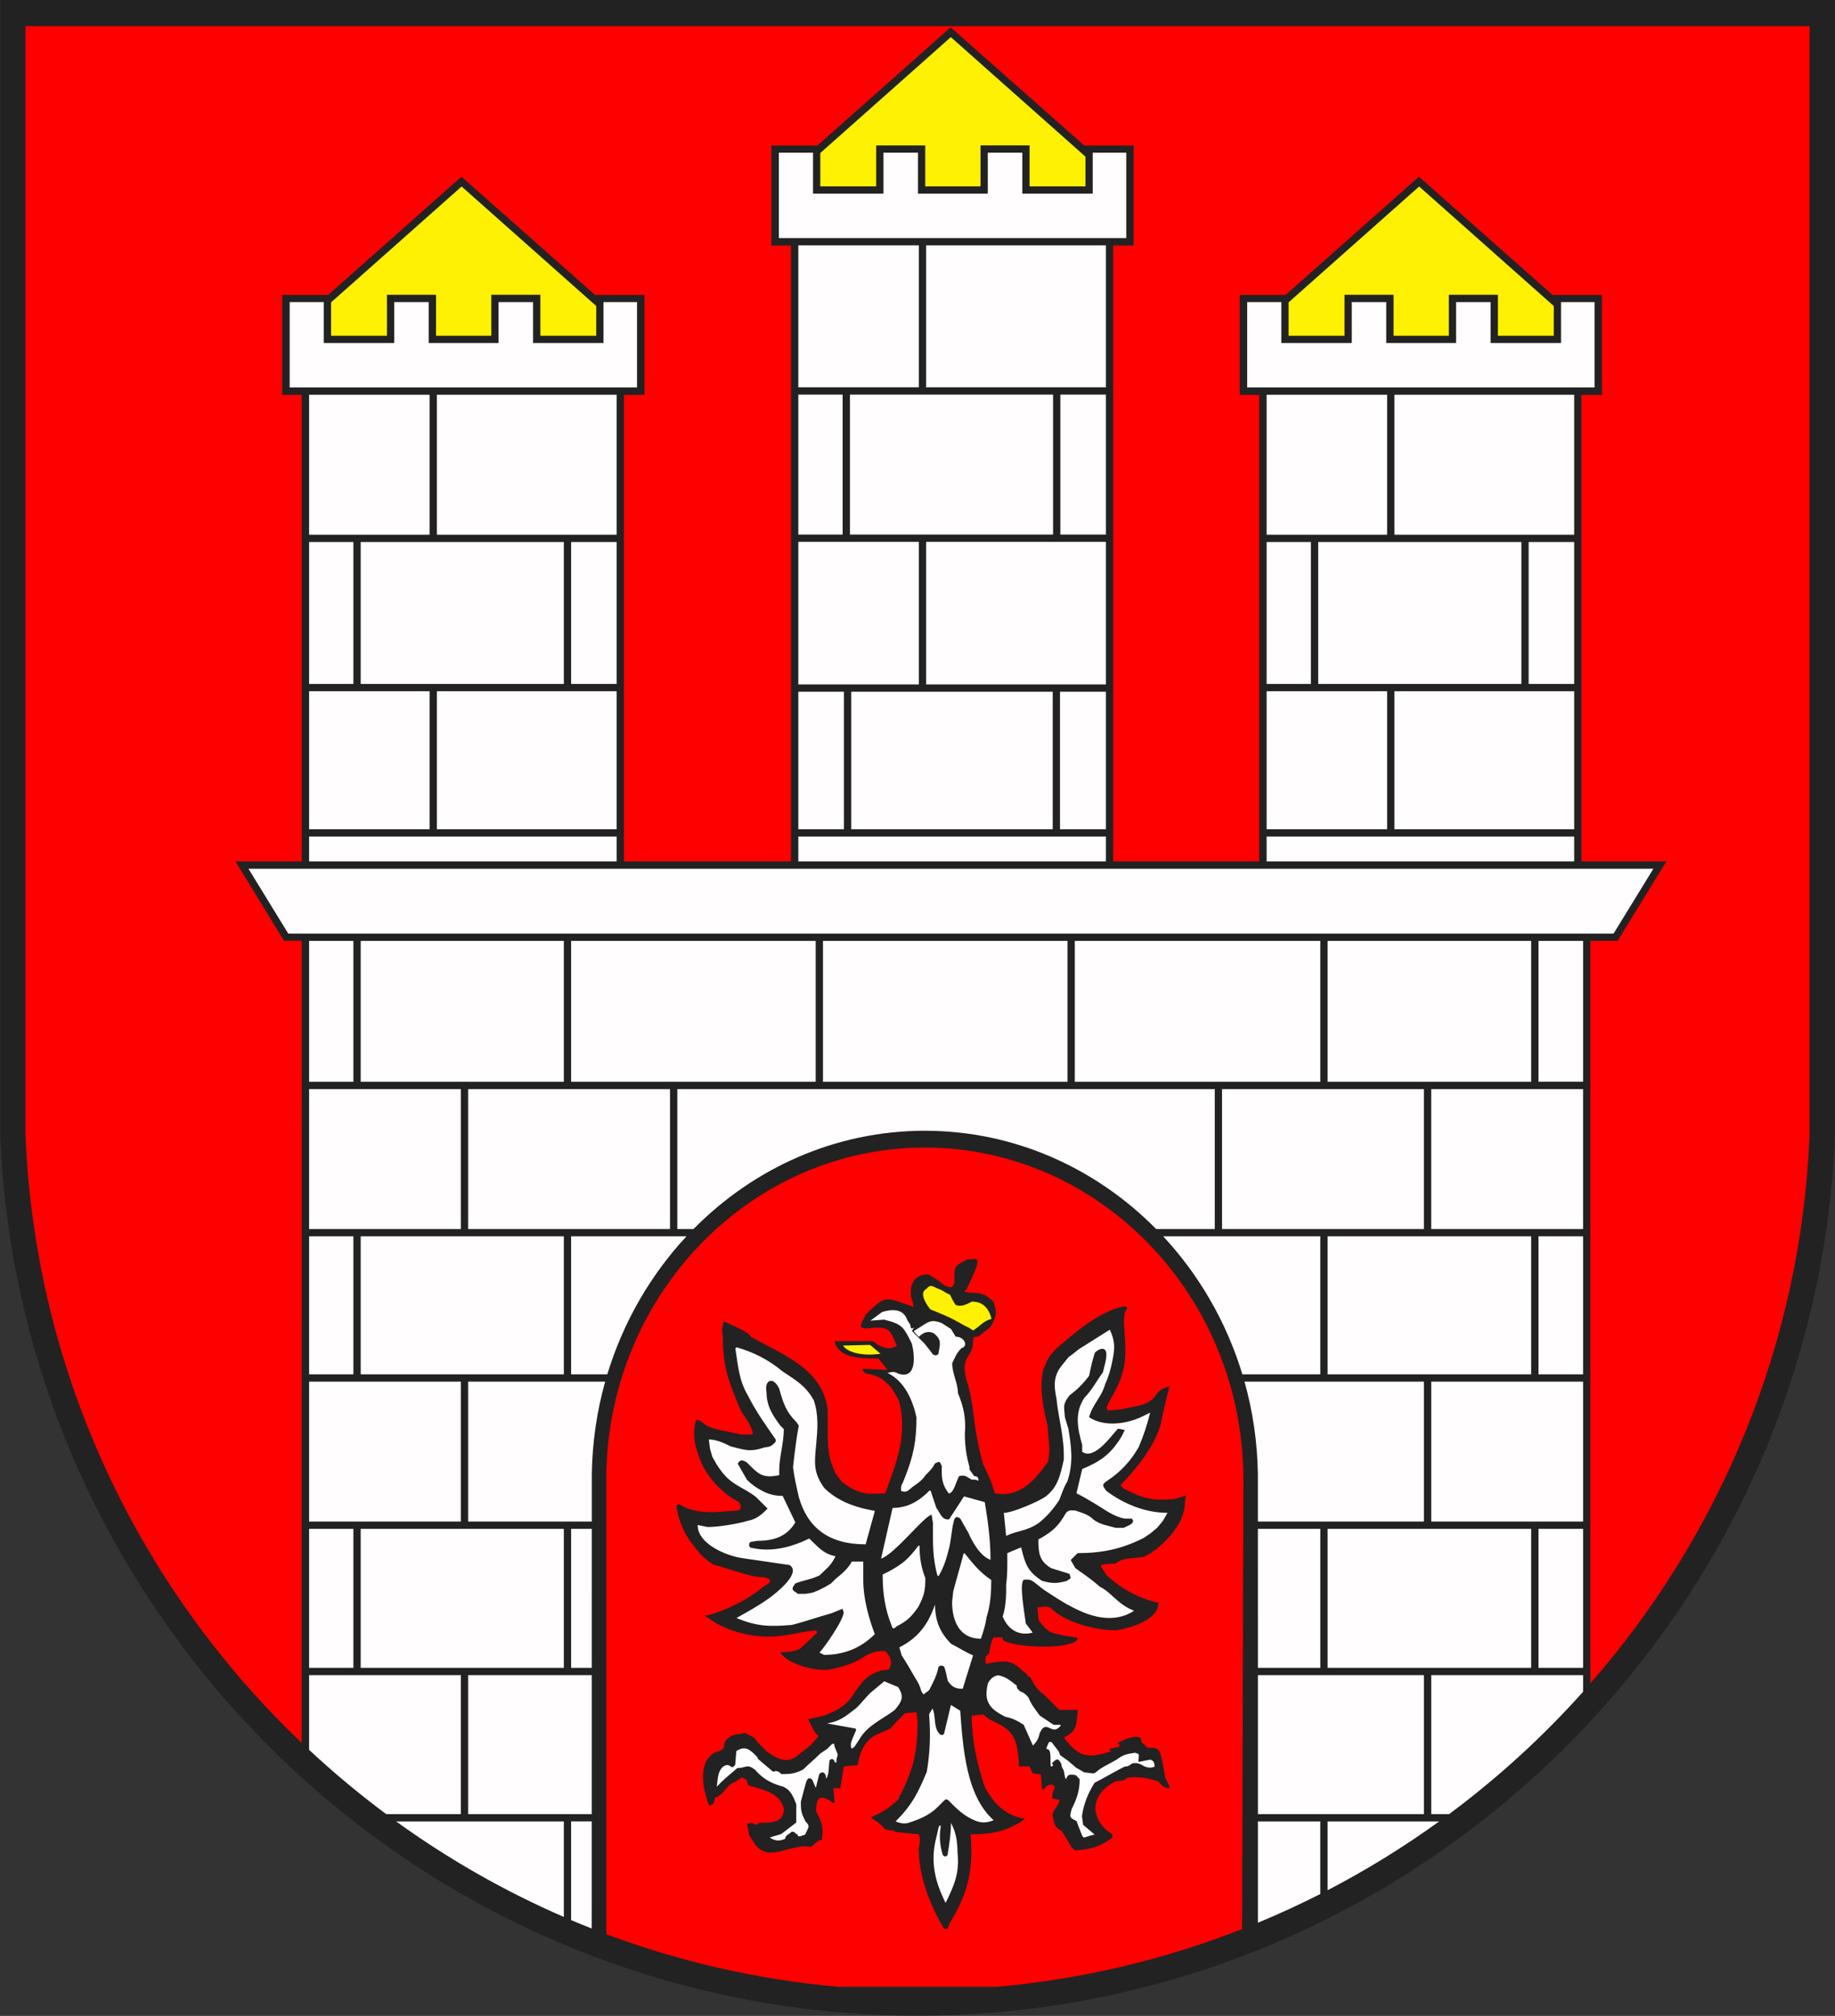 <?xml version="1.0" encoding="UTF-8" standalone="no"?>
<!-- Created with Inkscape (http://www.inkscape.org/) -->
<svg
   xmlns:svg="http://www.w3.org/2000/svg"
   xmlns="http://www.w3.org/2000/svg"
   version="1.0"
   width="412.829"
   height="453.6"
   id="svg2683">
  <rect width="100%" height="100%" fill="#333333" stroke="none"/>
  <defs
     id="defs2685" />
  <g
     transform="translate(-187.792,-232.705)"
     id="layer1">
    <g
       transform="matrix(1.407,0,0,1.407,619.916,9.969)"
       id="g2594">
      <path
         d="M -13.715,339.723 C -16.747,417.861 -81.543,480.645 -160.404,480.645 C -239.265,480.645 -304.045,417.852 -307.093,339.723 L -307.093,158.29 L -13.712,158.29 L -13.712,339.723"
         id="path2538"
         style="fill:#222222;fill-rule:evenodd;stroke:none" />
      <path
         d="M -261.993,205.468 L -254.647,205.468 L -233.344,186.567 L -211.982,205.468 L -204.079,205.468 L -204.079,221.458 L -207.36,221.458 L -207.36,296.061 L -180.654,296.061 L -180.654,197.57 L -183.771,197.57 L -183.771,181.579 L -176.425,181.579 L -155.122,162.676 L -133.76,181.579 L -125.857,181.579 L -125.857,197.57 L -129.138,197.57 L -129.138,296.061 L -105.78,296.061 L -105.78,221.458 L -108.897,221.458 L -108.897,205.468 L -101.551,205.468 L -80.248,186.567 L -58.886,205.468 L -50.983,205.468 L -50.983,221.458 L -54.264,221.458 L -54.264,296.061 L -40.682,296.061 L -48.481,308.768 L -52.834,308.768 L -52.834,427.522 C -32.129,403.811 -19.111,373.218 -17.775,339.721 L -17.775,162.481 L -303.057,162.481 L -303.057,339.721 C -301.528,377.884 -284.843,412.269 -258.894,437.032 L -258.878,308.75 L -261.713,308.748 L -269.476,296.061 L -258.885,296.061 L -258.885,221.458 L -262.002,221.458 L -262.002,205.468 L -261.993,205.468 z M -152.863,364.677 L -152.863,364.86 L -152.126,365.044 C -150.234,365.044 -149.58,365.195 -148.256,366.518 C -147.643,368.36 -147.834,368.946 -148.809,370.572 C -149.531,371.113 -149.95,371.501 -150.674,372.045 L -151.502,372.183 C -151.584,373.597 -151.504,373.975 -152.307,375.178 C -153.107,376.378 -152.907,377.289 -152.676,378.678 C -151.939,380.892 -151.675,382.821 -151.386,385.128 C -151.069,387.671 -150.621,390.025 -149.913,392.5 C -149.166,393.994 -148.476,395.485 -148.07,397.106 C -144.118,397.897 -141.672,395.042 -139.592,392.131 C -139.01,389.805 -139.592,388.615 -139.592,386.419 C -140.327,383.474 -140.944,380.463 -140.329,377.389 C -139.67,375.737 -139.434,375.204 -138.118,373.888 C -135.209,371.353 -131.367,368.089 -127.613,367.253 C -127.045,367.253 -127.182,367.133 -126.876,367.437 L -127.245,368.174 L -127.427,369.463 C -127.278,372.547 -126.783,375.557 -127.793,378.31 C -128.284,380.25 -129.749,382.033 -130.188,383.469 L -130.006,383.837 C -128.035,383.837 -126.909,383.476 -125.031,383.1 C -123.957,382.816 -123.105,382.459 -122.452,381.627 C -122.034,381.003 -121.788,380.754 -121.162,380.337 L -120.149,379.993 C -120.405,381.023 -120.709,382.397 -120.977,383.469 C -121.149,384.331 -121.357,385.185 -121.53,386.049 C -122.361,389.37 -125.577,393.415 -127.98,395.816 L -127.427,396.369 C -124.274,397.994 -122.82,398.343 -119.319,398.027 L -117.477,397.474 L -117.661,398.394 C -117.523,403.206 -123.739,407.245 -123.557,406.872 L -124.11,407.238 C -125.52,407.589 -127.686,407.311 -128.717,408.343 C -132.346,408.475 -130.834,408.73 -130.375,410.002 C -128.173,412.204 -125.04,413.98 -121.897,414.608 C -121.897,417.461 -126.576,418.726 -128.714,419.03 C -131.845,419.03 -136.752,417.812 -139.035,415.53 C -139.503,415.061 -140.604,415.348 -141.246,415.348 L -141.064,417.374 C -139.354,419.652 -139.188,419.317 -136.642,419.954 L -135.167,420.138 C -134.704,420.298 -134.772,420.236 -134.983,420.689 C -137.196,422.3 -145.99,421.621 -146.778,420.507 C -146.778,420.249 -146.767,420.336 -146.96,420.14 C -147.391,420.14 -147.819,420.14 -148.25,420.14 C -148.687,421.015 -148.796,421.766 -148.987,422.72 L -149.539,423.273 C -149.539,423.639 -149.539,424.007 -149.539,424.378 C -146.871,423.998 -145.681,423.446 -143.643,425.482 C -143.006,425.799 -142.915,426.307 -142.356,426.587 C -141.783,427.735 -141.244,428.618 -140.145,429.351 L -137.749,431.746 L -134.801,431.746 C -134.992,433.951 -134.781,435.102 -137.012,436.168 C -134.844,439.063 -133.467,439.716 -129.458,438.379 L -129.827,438.011 L -128.168,437.644 C -128.168,437.218 -128.046,437.092 -128.536,437.092 C -128.355,436.954 -125.302,435.416 -124.667,436.355 C -124.667,436.841 -124.623,437.021 -124.114,437.274 C -123.821,437.86 -123.648,437.826 -123.011,437.826 C -122.312,437.826 -122.216,437.884 -121.721,438.379 C -121.251,439.796 -121.045,441.145 -120.8,442.617 C -120.558,443.103 -120.31,443.601 -120.063,444.091 L -120.245,444.275 C -120.887,444.3 -121.766,443.556 -121.903,443.17 C -123.652,442.671 -125.056,442.357 -126.878,442.617 C -127.429,443.168 -127.88,443.063 -128.721,443.17 C -133.467,445.561 -132.448,449.739 -129.274,451.648 L -129.274,452.2 L -129.827,452.567 C -131.74,453.841 -132.899,454.018 -135.17,454.225 C -135.889,453.866 -136.02,453.224 -136.46,452.567 L -137.379,451.093 C -138.709,450.429 -138.52,449.85 -138.853,448.513 C -138.609,447.539 -137.747,447.022 -137.747,446.118 L -138.853,445.936 C -138.853,445.423 -138.903,445.119 -138.668,444.646 C -138.393,444.094 -138.422,443.725 -139.221,443.725 C -139.943,443.756 -140.069,444.619 -140.511,444.462 L -140.695,442.066 L -141.985,441.885 L -142.538,440.779 L -144.196,440.779 C -144.196,439.734 -144.358,438.49 -144.564,437.463 C -145.2,434.916 -146.718,434.359 -148.987,433.225 L -149.908,432.488 L -151.751,432.67 C -151.751,436.437 -150.916,440.335 -149.723,443.911 C -148.436,446.489 -146.665,448.362 -143.827,449.07 L -143.231,449.15 L -143.827,449.621 C -146.496,451.222 -148.607,451.648 -151.935,451.648 C -151.373,457.884 -152.65,461.525 -155.251,465.837 L -155.618,466.759 L -156.17,466.759 C -158.446,462.965 -160.224,458.283 -160.224,453.859 C -160.042,453.133 -159.88,452.338 -160.224,451.648 L -163.909,451.279 L -164.094,451.279 L -164.094,451.097 C -166.655,450.842 -164.901,450.749 -167.778,449.07 L -167.778,448.886 C -166.06,448.151 -164.677,447.259 -163.356,445.938 L -163.356,445.572 L -163.174,445.388 C -161.021,441.081 -160.41,438.428 -160.41,433.593 L -160.595,432.119 L -162.438,432.301 L -163.727,433.591 L -164.751,434.725 L -166.307,435.431 C -168.691,436.226 -169.601,438.244 -169.992,440.591 L -172.203,440.775 L -172.756,444.275 L -173.861,444.275 L -173.677,446.487 L -173.861,446.671 C -175.626,445.41 -176.625,445.201 -176.625,447.958 C -175.67,449.87 -175.453,450.305 -175.706,452.565 L -175.888,452.565 C -176.456,452.565 -176.738,453.266 -177.546,453.67 C -178.647,453.45 -179.229,453.639 -180.31,453.853 C -181.746,454.139 -182.643,454.589 -184.179,454.589 C -185.951,454.236 -186.297,453.419 -187.312,451.825 L -187.68,449.983 L -186.943,449.801 L -186.253,450.145 L -185.656,449.801 C -183.84,449.801 -181.786,449.828 -181.786,447.59 C -182.306,445.505 -183.975,444.895 -185.84,444.273 C -187.301,443.84 -187.687,444.029 -187.682,442.984 L -188.488,442.559 L -189.709,443.352 C -190.93,443.656 -191.197,445.23 -192.828,445.827 C -192.842,446.384 -193.079,447.035 -193.761,447.035 C -194.555,444.928 -195.821,440.309 -192.84,438.557 C -192.209,438.401 -191.834,438.288 -191.365,437.82 L -191.365,437.638 C -191.365,436.275 -189.92,435.611 -188.786,435.611 L -188.049,435.429 L -186.575,436.166 L -185.656,437.272 L -184.55,438.377 C -182.466,439.864 -180.967,440.506 -179.022,438.559 C -177.841,437.771 -177.142,437.083 -176.259,435.979 C -177.053,435.185 -177.415,434.217 -177.917,433.216 C -177.053,433.045 -176.192,432.878 -175.337,432.663 C -172.955,431.711 -171.717,431.051 -170.363,428.794 L -169.257,427.32 C -168.22,426.283 -167.694,425.939 -166.309,425.477 L -165.019,425.295 C -164.32,424.245 -164.699,423.222 -165.572,422.347 C -166.87,422.289 -167.676,422.531 -168.704,423.084 C -170.285,424.138 -171.825,424.74 -173.679,425.111 L -174.416,425.293 C -176.445,425.697 -181.382,424.445 -182.339,422.529 C -181.313,422.529 -180.115,422.432 -179.206,421.976 L -176.443,419.399 L -176.625,419.03 C -179.968,419.312 -182.767,420.6 -187.314,419.752 C -189.764,419.301 -192.015,418.453 -193.947,417.004 L -194.518,416.681 L -193.947,416.637 C -190.948,415.78 -187.678,414.209 -185.287,412.215 C -184.235,411.514 -183.143,411.001 -184.918,410.557 L -185.884,410.488 L -186.575,410.375 C -188.628,409.96 -191.245,408.976 -193.024,408.532 C -194.768,407.442 -195.488,406.476 -196.709,404.847 C -197.881,403.204 -198.565,401.451 -198.92,399.504 C -199.022,399.037 -198.835,398.769 -198.369,398.951 C -195.443,400.707 -192.107,400.012 -189.154,399.872 C -188.435,399.666 -188.612,398.738 -189.154,398.398 C -191.536,397.209 -193.681,394.875 -194.866,392.502 C -195.852,390.135 -196.627,387.838 -195.785,385.314 C -195.177,385.516 -194.951,385.596 -194.496,386.051 C -193.69,386.588 -193.044,386.781 -192.1,386.97 C -190.93,387.203 -189.767,387.474 -188.599,387.707 L -186.757,387.707 C -186.757,386.555 -187.956,384.988 -188.599,384.022 C -190.537,379.498 -191.547,377.064 -191.547,372.043 C -191.767,371.173 -191.592,370.045 -191.365,369.648 C -190.857,369.85 -187.127,371.439 -187.127,372.043 C -182.039,374.949 -175.522,377.167 -174.78,383.837 L -174.78,385.68 C -174.78,388.775 -174.916,391.121 -173.49,393.974 L -172.572,395.264 C -169.785,397.253 -168.793,397.319 -165.569,397.106 L -164.832,395.08 C -163.247,390.72 -162.211,386.957 -163.359,382.364 C -164.606,379.868 -165.836,378.35 -168.702,377.941 C -168.48,377.977 -169.55,377.478 -169.07,377.204 L -165.201,377.387 L -166.675,375.544 L -167.594,375.544 C -169.792,375.544 -173.155,375.382 -173.675,372.78 L -167.778,372.78 C -167.357,372.78 -167.137,373.053 -166.857,373.331 C -165.605,373.91 -164.948,374.243 -163.725,373.515 C -164.948,370.543 -165.079,370.429 -168.516,370.751 C -169.472,370.751 -169.672,370.487 -169.253,369.646 L -168.7,368.54 C -165.427,365.268 -165.432,365.823 -161.698,367.066 L -161.043,367.33 L -161.145,366.697 C -161.995,364.569 -161.378,362.091 -158.75,362.091 C -157.72,362.606 -156.903,363.246 -155.986,363.934 C -155.034,364.251 -154.765,364.384 -154.512,363.381 C -154.512,360.835 -154.752,360.859 -152.427,359.696 C -150.754,359.696 -150.692,359.261 -150.956,360.846 C -151.484,362.167 -152.037,363.403 -152.669,364.669 L -152.851,364.669 L -152.863,364.677 z M -147.734,476.039 C -134.024,474.822 -120.856,471.652 -108.517,466.808 L -108.313,394.933 C -108.313,365.683 -131.194,341.826 -159.249,341.826 C -187.003,341.826 -209.698,365.177 -210.173,394 L -210.181,467.62 C -198.454,472.007 -186.002,474.893 -173.066,476.04 L -147.737,476.04"
         id="path2540"
         style="fill:#ff0000;fill-opacity:1;fill-rule:evenodd;stroke:none" />
      <path
         d="M -250.618,331.305 L -257.701,331.305 L -257.701,308.775 L -250.618,308.775 L -250.618,331.305 z M -75.414,448.42 C -67.628,442.632 -60.447,436.069 -53.991,428.851 L -53.991,426.194 L -78.277,426.194 L -78.277,448.42 L -75.414,448.42 z M -94.849,460.594 C -88.622,457.357 -82.657,453.672 -77.005,449.588 L -94.849,449.588 L -94.849,460.594 z M -105.987,465.789 C -102.597,464.384 -99.269,462.85 -96.015,461.196 L -96.015,449.588 L -105.988,449.588 L -105.988,465.791 L -105.987,465.789 z M -215.805,465.369 C -214.712,465.831 -213.613,466.28 -212.508,466.717 L -212.506,449.583 L -215.805,449.583 L -215.805,465.367 L -215.805,465.369 z M -243.785,449.586 C -235.469,455.595 -226.485,460.734 -216.968,464.867 L -216.968,449.586 L -243.785,449.586 z M -257.701,438.137 C -253.79,441.787 -249.674,445.221 -245.372,448.42 L -233.44,448.42 L -233.44,426.194 L -257.701,426.194 L -257.701,438.137 z M -216.968,331.305 L -249.45,331.305 L -249.45,308.775 L -216.968,308.775 L -216.968,331.305 z M -176.698,331.305 L -215.802,331.305 L -215.802,308.775 L -176.698,308.775 L -176.698,331.305 z M -136.433,331.305 L -175.533,331.305 L -175.533,308.775 L -136.433,308.775 L -136.433,331.305 z M -96.012,331.305 L -135.267,331.305 L -135.267,308.775 L -96.012,308.775 L -96.012,331.305 z M -62.294,331.305 L -94.847,331.305 L -94.847,308.775 L -62.294,308.775 L -62.294,331.305 z M -61.128,308.772 L -53.991,308.772 L -53.991,331.303 L -61.128,331.303 L -61.128,308.772 z M -78.28,332.471 L -53.993,332.471 L -53.993,354.85 L -78.28,354.85 L -78.28,332.471 z M -111.725,332.471 L -79.445,332.471 L -79.445,354.85 L -111.725,354.85 L -111.725,332.471 z M -233.437,354.85 L -257.7,354.85 L -257.7,332.471 L -233.437,332.471 L -233.437,354.85 z M -199.992,354.85 L -232.272,354.85 L -232.272,332.471 L -199.992,332.471 L -199.992,354.85 z M -122.261,354.85 C -131.851,345.133 -144.9,339.137 -159.245,339.137 C -173.588,339.137 -186.637,345.126 -196.231,354.85 L -198.824,354.85 L -198.824,332.471 L -112.886,332.471 L -112.886,354.85 L -122.256,354.85 L -122.261,354.85 z M -215.805,402.801 L -212.499,402.801 L -212.501,425.026 L -215.802,425.026 L -215.802,402.801 L -215.805,402.801 z M -249.452,402.801 L -216.97,402.801 L -216.97,425.026 L -249.452,425.026 L -249.452,402.801 z M -257.701,402.801 L -250.618,402.801 L -250.618,425.026 L -257.701,425.026 L -257.701,402.801 z M -233.437,401.635 L -257.7,401.635 L -257.7,379.256 L -233.437,379.256 L -233.437,401.635 z M -212.497,401.635 L -232.272,401.635 L -232.272,379.256 L -210.357,379.256 C -211.675,383.947 -212.415,388.888 -212.495,393.996 L -212.495,401.635 L -212.497,401.635 z M -210.017,378.09 C -207.473,369.708 -203.087,362.173 -197.352,356.015 L -215.805,356.015 L -215.805,378.09 L -210.019,378.09 L -210.017,378.09 z M -216.968,378.09 L -249.45,378.09 L -249.45,356.015 L -216.968,356.015 L -216.968,378.09 z M -257.701,356.015 L -250.618,356.015 L -250.618,378.09 L -257.701,378.09 L -257.701,356.015 z M -53.991,425.029 L -61.128,425.029 L -61.128,402.802 L -53.991,402.802 L -53.991,425.029 z M -62.294,425.029 L -94.847,425.029 L -94.847,402.802 L -62.294,402.802 L -62.294,425.029 z M -96.012,425.029 L -105.988,425.029 L -105.991,402.802 L -96.01,402.802 L -96.01,425.029 L -96.012,425.029 z M -79.443,379.256 L -79.443,401.635 L -105.993,401.635 L -105.993,393.996 C -106.073,388.89 -106.816,383.949 -108.133,379.256 L -79.443,379.256 z M -53.991,401.635 L -78.277,401.635 L -78.277,379.256 L -53.991,379.256 L -53.991,401.635 z M -61.128,356.015 L -53.991,356.015 L -53.991,378.09 L -61.128,378.09 L -61.128,356.015 z M -62.294,378.09 L -94.847,378.09 L -94.847,356.015 L -62.294,356.015 L -62.294,378.09 z M -96.012,378.09 L -108.473,378.09 C -111.017,369.708 -115.406,362.173 -121.14,356.015 L -96.012,356.015 L -96.012,378.09 z M -49.123,307.61 L -42.754,297.231 L -267.398,297.231 L -261.029,307.61 L -49.127,307.61 L -49.123,307.61 z M -212.503,448.42 L -232.272,448.42 L -232.272,426.194 L -212.501,426.194 L -212.503,448.42 z M -79.443,448.42 L -105.987,448.42 L -105.988,426.194 L -79.443,426.194 L -79.443,448.42 z M -205.258,220.268 L -260.807,220.268 L -260.807,206.618 L -255.351,206.618 L -255.351,213.164 L -244.086,213.164 L -244.086,206.618 L -238.57,206.618 L -238.57,213.164 L -227.404,213.164 L -227.404,206.618 L -221.89,206.618 L -221.89,213.164 L -210.626,213.164 L -210.626,206.618 L -205.264,206.618 L -205.264,220.268 L -205.258,220.268 z M -238.432,243.818 L -257.701,243.818 L -257.701,221.434 L -238.432,221.434 L -238.432,243.818 z M -208.521,243.818 L -237.265,243.818 L -237.265,221.434 L -208.521,221.434 L -208.521,243.818 z M -250.618,267.68 L -257.701,267.68 L -257.701,244.983 L -250.618,244.983 L -250.618,267.68 z M -216.968,267.68 L -249.45,267.68 L -249.45,244.983 L -216.968,244.983 L -216.968,267.68 z M -208.521,267.68 L -215.802,267.68 L -215.802,244.983 L -208.521,244.983 L -208.521,267.68 z M -238.432,290.917 L -257.701,290.917 L -257.701,268.845 L -238.432,268.845 L -238.432,290.917 z M -208.521,290.917 L -237.265,290.917 L -237.265,268.845 L -208.521,268.845 L -208.521,290.917 z M -208.521,296.063 L -257.7,296.063 L -257.7,292.083 L -208.521,292.083 L -208.521,296.063 z M -127.034,196.38 L -182.583,196.38 L -182.583,182.729 L -177.126,182.729 L -177.126,189.276 L -165.863,189.276 L -165.863,182.729 L -160.346,182.729 L -160.346,189.276 L -149.18,189.276 L -149.18,182.729 L -143.663,182.729 L -143.663,189.276 L -132.399,189.276 L -132.399,182.729 L -127.038,182.729 L -127.038,196.38 L -127.034,196.38 z M -130.297,296.063 L -179.475,296.063 L -179.475,292.083 L -130.297,292.083 L -130.297,296.063 z M -130.297,290.917 L -137.634,290.917 L -137.634,268.922 L -130.297,268.922 L -130.297,290.917 z M -171.019,268.922 L -138.799,268.922 L -138.799,290.917 L -171.019,290.917 L -171.019,268.922 z M -179.475,268.922 L -172.187,268.922 L -172.187,290.917 L -179.475,290.917 L -179.475,268.922 z M -160.206,220.241 L -179.475,220.241 L -179.475,197.545 L -160.206,197.545 L -160.206,220.241 z M -130.297,220.241 L -159.041,220.241 L -159.041,197.545 L -130.297,197.545 L -130.297,220.241 z M -172.391,243.793 L -179.475,243.793 L -179.475,221.409 L -172.391,221.409 L -172.391,243.793 z M -138.742,243.793 L -171.224,243.793 L -171.224,221.409 L -138.742,221.409 L -138.742,243.793 z M -130.297,243.793 L -137.578,243.793 L -137.578,221.409 L -130.297,221.409 L -130.297,243.793 z M -160.206,267.757 L -179.475,267.757 L -179.475,244.958 L -160.206,244.958 L -160.206,267.757 z M -130.297,267.757 L -159.041,267.757 L -159.041,244.958 L -130.297,244.958 L -130.297,267.757 z M -52.155,220.268 L -107.705,220.268 L -107.705,206.618 L -102.248,206.618 L -102.248,213.164 L -90.984,213.164 L -90.984,206.618 L -85.47,206.618 L -85.47,213.164 L -74.304,213.164 L -74.304,206.618 L -68.787,206.618 L -68.787,213.164 L -57.523,213.164 L -57.523,206.618 L -52.162,206.618 L -52.162,220.268 L -52.155,220.268 z M -85.328,243.818 L -104.597,243.818 L -104.597,221.434 L -85.328,221.434 L -85.328,243.818 z M -55.418,243.818 L -84.162,243.818 L -84.162,221.434 L -55.418,221.434 L -55.418,243.818 z M -97.513,267.68 L -104.597,267.68 L -104.597,244.983 L -97.513,244.983 L -97.513,267.68 z M -63.865,267.68 L -96.348,267.68 L -96.348,244.983 L -63.865,244.983 L -63.865,267.68 z M -55.418,267.68 L -62.7,267.68 L -62.7,244.983 L -55.418,244.983 L -55.418,267.68 z M -85.328,290.917 L -104.597,290.917 L -104.597,268.845 L -85.328,268.845 L -85.328,290.917 z M -55.418,290.917 L -84.162,290.917 L -84.162,268.845 L -55.418,268.845 L -55.418,290.917 z M -55.418,296.063 L -104.597,296.063 L -104.597,292.083 L -55.418,292.083 L -55.418,296.063 z M -189.345,373.766 C -186.785,374.496 -184.281,375.699 -181.975,377.635 C -179.848,379.051 -178.294,379.913 -177,382.244 C -176.19,384.677 -176.403,386.89 -176.631,389.43 C -176.916,392.282 -177.071,393.823 -175.342,396.247 C -173.41,398.181 -170.824,399.215 -168.156,399.748 L -167.235,399.93 L -168.709,405.273 C -174.662,405.293 -178.032,402.547 -179.395,397.717 C -179.757,396.092 -180.132,394.586 -180.317,392.926 L -180.135,391.268 C -179.933,389.65 -179.717,387.883 -179.397,386.293 L -179.766,385.742 C -181.476,384.033 -181.864,382.723 -182.53,380.399 C -183.473,378.325 -184.965,378.976 -184.555,380.952 C -184.555,383.134 -183.624,384.59 -182.346,386.295 L -181.793,386.848 C -181.793,389.101 -182.53,391.279 -182.53,393.481 L -182.53,394.218 C -185.32,394.775 -185.869,394.01 -187.689,392.192 C -188.277,391.803 -188.79,391.632 -189.163,392.376 L -187.689,394.953 C -186.888,395.754 -186.122,396.29 -185.112,396.795 C -184.077,397.31 -183.14,397.53 -181.979,397.53 L -179.953,401.768 C -181.298,404.006 -183.327,404.716 -186.033,404.716 L -187.137,404.898 C -187.407,405.171 -187.421,405.533 -187.137,405.819 L -186.033,406.004 C -183.182,406.41 -180.279,405.613 -177.739,404.345 C -176.243,405.735 -175.531,406.765 -173.528,407.181 L -173.686,407.478 C -174.334,408.774 -175.073,409.236 -176.081,410.241 C -177.391,410.897 -178.616,410.996 -179.95,411.531 C -180.463,412.215 -180.681,412.548 -179.769,413.003 L -179.586,413.188 L -178.297,413.188 L -177.191,413.003 L -176.272,412.635 L -175.169,412.084 L -174.247,411.534 L -173.51,410.797 C -172.547,410.026 -171.47,409.114 -170.933,408.033 L -169.091,408.033 L -169.091,410.981 C -169.091,413.884 -168.267,416.93 -167.248,419.641 C -169.45,421.841 -172.145,422.957 -175.357,422.957 L -176.094,422.589 C -175.382,421.876 -172.225,417.386 -172.225,416.14 L -172.409,415.587 L -174.25,416.324 C -176.363,416.899 -178.385,417.634 -180.516,418.165 C -184.026,418.457 -186.057,418.435 -189.361,417.061 C -187.525,416.014 -185.947,415.177 -184.201,413.929 C -182.892,412.994 -178.918,409.8 -180.885,408.585 C -183.405,408.228 -185.92,407.84 -188.441,407.482 C -190.864,407.138 -195.574,405.276 -195.574,402.187 L -193.969,402.507 C -192.255,402.507 -189.176,402.015 -187.474,401.495 C -186.115,401.222 -185.354,400.523 -184.388,399.561 L -186.231,397.719 C -187.181,396.96 -188.144,396.5 -189.178,395.879 C -190.795,394.906 -191.456,394.12 -192.495,392.56 L -193.23,391.27 L -193.599,389.983 L -193.783,388.508 C -192.573,388.508 -191.361,389.074 -190.282,389.614 C -188.102,390.156 -187.252,390.568 -184.938,389.796 C -183.757,389.601 -183.857,389.63 -183.096,388.875 L -183.096,388.506 C -184.723,386.157 -186.251,384.04 -187.518,381.505 C -188.979,379.065 -189.101,376.747 -189.543,373.948 L -189.361,373.766 L -189.345,373.766 z M -166.071,368.123 C -164.258,367.57 -162.619,367.683 -162.037,369.439 L -161.598,370.107 L -161.5,370.602 C -161.319,370.898 -161.132,370.7 -160.947,370.602 L -161.316,371.155 L -159.29,373.182 L -158.555,374.101 L -158.004,374.838 C -157.727,375.113 -157.363,375.116 -157.083,374.838 C -156.819,373.247 -156.483,372.591 -157.818,371.521 C -158.805,371.055 -159.547,371.457 -160.219,372.099 L -161.041,371.197 L -160.397,370.785 C -158.719,369.779 -158.377,369.166 -156.521,369.908 L -155.06,370.847 L -154.317,372.07 C -152.974,372.037 -152.19,373.57 -153.398,373.912 C -154.223,374.738 -154.37,375.302 -154.872,376.307 C -154.872,378.017 -153.953,379.484 -153.953,381.098 C -153.062,383.203 -152.643,385.121 -152.847,387.55 C -152.847,389.423 -152.625,391.088 -152.113,392.893 L -152.113,393.261 C -151.897,393.69 -151.591,393.936 -151.375,394.367 C -150.913,394.367 -150.671,394.524 -150.671,395.097 L -151.124,394.939 L -151.744,394.922 C -152.643,394.471 -152.763,394.116 -153.769,394.371 C -154.297,395.357 -154.605,397.062 -155.427,397.135 C -156.592,395.59 -156.583,394.394 -156.53,392.753 C -156.885,392.038 -156.772,391.914 -157.635,392.344 C -158.046,393.166 -158.468,393.545 -159.11,394.187 C -159.667,395.024 -160.329,395.49 -161.134,396.029 C -161.916,396.671 -162.12,397.047 -162.977,396.766 C -163.026,396.92 -163.198,395.999 -162.793,395.477 L -162.424,394.556 C -161.072,391.166 -160.581,388.708 -160.581,384.972 C -161.181,382.275 -162.406,379.258 -165.203,377.864 C -164.617,377.746 -164.146,377.544 -163.531,377.968 C -160.4,379.016 -160.897,374.869 -161.321,373.178 C -161.669,372.478 -161.991,371.805 -162.424,371.151 C -163.196,369.91 -164.624,369.657 -165.754,369.342 L -167.952,369.508 L -166.076,368.116 L -166.071,368.123 z M -173.741,437.234 C -173.714,437.877 -173.093,438.697 -173.189,439.077 C -173.332,439.409 -173.435,439.763 -173.373,440.18 C -173.646,440.18 -173.739,440.084 -173.739,439.811 C -174.008,439.545 -174.208,439.545 -174.474,439.811 C -174.656,440.792 -174.498,442.027 -175.024,442.759 C -175.04,441.989 -175.475,441.372 -176.13,442.022 L -176.68,444.233 L -177.233,442.943 C -177.919,442.264 -178.19,443.092 -178.339,443.68 C -178.567,444.604 -178.843,445.517 -179.073,446.444 C -179.073,447.95 -178.993,448.263 -178.339,449.577 C -177.506,450.407 -177.868,450.502 -178.339,451.603 L -178.521,451.788 L -178.705,451.788 C -179.042,451.957 -179.624,452.19 -179.624,451.603 L -179.808,451.603 C -180.11,451.299 -180.081,451.235 -180.543,451.235 C -180.818,451.511 -181.169,451.676 -181.464,451.972 L -181.604,452.374 C -182.552,452.824 -183.343,452.663 -184.042,452.156 L -182.199,451.605 L -179.804,449.763 L -179.804,446.815 C -180.33,445.588 -180.601,444.666 -181.829,444.051 C -183.982,443.487 -185.254,442.653 -186.435,441.287 C -187.703,440.337 -187.86,441.059 -189.234,441.059 C -190.577,442.227 -191.532,442.948 -192.515,444.051 C -192.333,442.857 -192.42,441.747 -191.596,440.921 C -191.106,440.462 -190.615,440.462 -190.122,440.921 C -189.836,440.921 -189.774,440.757 -189.569,440.553 L -189.387,438.342 C -187.871,437.331 -187.079,438.253 -186.07,439.263 L -185.886,439.631 L -183.491,441.656 C -183.107,441.449 -182.638,441.49 -182.201,442.024 C -180.707,442.024 -180.048,441.962 -178.703,441.287 C -177.804,440.391 -176.838,439.609 -175.939,438.71 L -174.836,437.973 C -174.289,437.438 -173.983,436.954 -173.733,437.238 L -173.741,437.234 z M -165.734,427.182 L -163.523,428.101 C -162.462,429.691 -162.965,430.454 -164.075,431.786 C -166.151,433.338 -168.477,434.23 -169.787,436.577 L -170.524,437.68 C -171.035,438.035 -171.013,438.084 -171.077,437.311 C -171.077,436.637 -170.172,435.07 -170.234,434.885 L -170.343,434.734 L -174.865,433.919 L -174.398,433.815 C -172.567,433.451 -171.583,432.49 -170.158,431.42 C -169.383,430.645 -168.724,429.801 -167.949,429.024 L -165.738,427.182 L -165.734,427.182 z M -155.065,430.967 L -153.591,431.886 C -153.154,437.758 -152.665,445.472 -148.248,449.395 C -149.551,449.916 -150.434,449.865 -151.746,449.211 C -153.331,448.42 -154.201,447.497 -155.431,446.262 C -155.7,445.996 -155.9,445.996 -156.168,446.262 L -156.721,446.813 C -158.173,448.405 -159.658,449.091 -161.696,449.761 C -162.417,450.027 -163.126,449.919 -163.907,449.577 C -161.292,446.964 -160.331,445.01 -158.932,441.654 C -158.397,438.437 -158.315,435.687 -158.563,432.439 L -158.013,431.52 L -157.831,432.07 C -157.558,433.158 -157.758,434.719 -156.912,435.571 C -156.65,435.927 -156.221,435.709 -156.175,435.571 L -155.072,430.965 L -155.065,430.967 z M -157.611,414.93 C -157.611,417.499 -156.826,419.403 -155.031,421.197 C -153.826,421.798 -152.783,422.504 -151.533,423.037 L -153.191,428.381 C -154.381,428.381 -154.938,428.063 -155.587,427.091 C -155.738,426.332 -155.893,425.615 -156.137,424.88 C -156.41,424.605 -156.774,424.596 -157.059,424.88 C -157.336,426.278 -157.891,427.282 -158.532,428.565 C -158.815,428.847 -159.149,428.995 -159.452,429.302 L -159.82,428.749 C -160.022,427.934 -160.275,427.42 -160.741,426.725 C -161.456,425.473 -162.151,424.24 -162.952,423.04 L -163.321,421.75 C -160.714,420.449 -159.058,418.555 -157.977,415.853 L -157.609,414.932 L -157.611,414.93 z M -152.863,406.738 C -151.433,408.497 -150.481,409.738 -148.625,410.976 C -148.625,412.892 -148.756,415.054 -149.36,416.872 C -149.542,418.147 -149.877,419.159 -150.281,420.373 C -153.684,420.373 -154.887,417.577 -154.887,414.477 L -154.703,412.819 C -154.193,410.775 -153.555,408.779 -153.047,406.738 L -152.863,406.738 z M -159.17,410.659 C -159.17,412.723 -159.323,413.363 -160.273,415.265 C -161.409,416.857 -162.009,417.514 -163.774,418.398 C -164.171,418.824 -164.417,418.824 -164.511,418.398 C -165.647,415.547 -165.985,413.156 -165.985,410.106 C -164.782,409.504 -163.945,409.083 -162.852,408.264 C -161.891,407.544 -160.999,406.468 -160.273,405.5 L -160.091,405.5 C -160.091,407.323 -159.851,408.957 -159.17,410.659 z M -158.508,396.689 L -158.324,396.689 L -157.405,399.453 C -156.721,400.338 -156.586,401.373 -155.378,401.295 L -152.983,397.61 L -149.666,398.529 C -149.153,401.624 -148.745,404.552 -148.745,407.744 C -150.341,407.216 -151.633,404.94 -152.246,403.506 L -152.983,402.216 C -153.365,401.646 -153.495,400.927 -154.086,400.927 C -154.507,400.927 -154.521,401.315 -154.636,401.664 C -154.998,403.111 -155.011,404.454 -155.373,405.902 C -155.762,407.466 -156.192,408.928 -157.032,410.324 L -157.214,410.324 C -158.046,407.407 -157.951,404.838 -157.951,401.846 L -158.133,400.742 L -158.133,400.558 C -159.236,400.558 -163.98,406.807 -166.242,407.562 L -164.402,399.453 C -161.962,399.453 -160.175,398.36 -158.506,396.689 L -158.508,396.689 z M -155.065,449.829 C -154.25,451.353 -154.037,452.773 -154.019,454.62 C -153.669,457.766 -154.539,459.828 -155.926,462.616 C -157.567,459.329 -158.428,456.11 -157.431,452.225 L -157.034,450.505 C -156.839,450.085 -156.641,450.169 -156.725,450.567 C -156.965,452.006 -156.816,453.606 -156.357,454.989 C -156.091,455.257 -155.891,455.257 -155.622,454.989 C -155.334,453.258 -155.069,451.588 -155.069,449.829 L -155.065,449.829 z M -139.003,436.888 L -137.805,438.43 L -137.623,438.983 L -136.333,439.902 L -135.043,441.005 L -133.754,441.743 L -132.279,441.924 L -131.911,441.743 C -131.181,441.012 -129.524,440.273 -128.594,439.716 C -127.529,438.919 -126.971,438.801 -125.646,438.612 C -124.787,438.854 -125.069,438.77 -125.094,440.084 L -123.251,439.716 C -122.774,439.74 -122.474,440.233 -122.514,440.821 C -123.251,441.187 -124.043,440.905 -124.725,440.452 L -125.278,440.271 L -126.015,440.271 C -126.49,440.586 -126.73,440.824 -127.304,440.824 C -128.912,441.623 -130.468,442.588 -132.095,443.401 C -133.165,445.115 -133.834,446.728 -134.122,448.744 L -133.94,450.127 L -132.097,451.692 C -133.991,452.052 -133.791,452.667 -134.306,451.324 L -134.995,449.528 C -136.1,448.975 -136.124,449.02 -135.78,447.641 C -134.952,445.983 -134.491,444.717 -134.491,442.85 C -135.179,442.162 -134.89,442.115 -135.965,442.115 C -136.404,442.115 -136.519,442.524 -136.701,442.85 C -136.941,442.369 -136.892,441.909 -137.068,441.376 C -137.261,440.992 -137.412,440.843 -137.412,440.433 C -137.903,439.449 -138.102,439.467 -138.91,440.273 C -138.699,440.675 -138.655,440.719 -139.092,440.826 C -139.246,440.049 -138.939,437.995 -139.645,438.062 L -139.827,437.877 L -139.39,436.89 L -139.001,436.89 L -139.003,436.888 z M -147.493,426.219 C -146.176,426.482 -145.599,427.087 -144.544,427.877 C -144.544,428.39 -144.382,428.407 -143.994,428.798 C -143.341,429.015 -143.179,429.242 -142.704,429.719 C -142.256,430.842 -141.585,431.702 -140.862,432.667 L -138.651,434.141 L -137.548,434.141 L -137.548,434.323 C -138.107,434.883 -138.444,435.072 -139.204,434.692 C -140.122,434.235 -140.424,434.555 -140.862,435.429 C -141.095,436.364 -141.279,436.77 -141.967,437.454 L -143.441,434.137 C -144.398,433.5 -145.257,433.074 -146.389,432.847 C -148.916,431.584 -149.875,430.381 -149.153,427.504 C -148.811,426.8 -148.179,426.283 -147.497,426.214 L -147.493,426.219 z M -129.665,370.942 C -128.876,372.707 -128.781,373.772 -129.296,376.101 C -129.518,377.216 -129.895,378.59 -130.399,379.602 C -130.914,381.657 -132.482,382.947 -132.979,384.946 C -130.528,386.58 -126.863,386.036 -124.319,384.761 L -123.215,384.211 C -123.701,386.166 -124.261,387.883 -125.058,389.738 C -126.308,391.932 -127.937,393.687 -130.033,395.081 C -130.972,395.708 -130.876,395.857 -130.215,396.74 C -127.502,398.771 -124.046,400.239 -120.447,400.239 L -121.184,401.528 L -122.103,402.634 L -123.209,403.553 L -124.312,404.288 C -127.819,406.044 -130.925,406.683 -134.817,406.683 L -135.92,407.786 L -135.185,409.076 C -133.911,409.986 -132.695,410.817 -131.5,411.84 L -131.316,412.022 C -129.289,413.036 -128.414,414.908 -125.788,415.892 C -128.332,417.59 -131.4,417.225 -134.082,416.073 C -136.098,415.21 -137.791,414.153 -139.61,412.941 C -140.453,412.435 -141.044,411.867 -141.818,411.285 C -142.445,410.87 -142.569,410.917 -143.292,410.917 C -144.345,410.917 -143.182,417.01 -143.108,417.918 L -142.005,419.392 C -144.216,419.992 -145.967,418.904 -146.796,416.813 C -146.396,415.596 -146.281,414.282 -146.243,412.943 L -146.243,411.656 C -146.005,409.982 -146.061,408.37 -146.061,406.681 L -143.85,405.76 C -143.188,408.408 -142.895,409.529 -140.533,411.103 C -138.901,411.569 -138.111,411.569 -136.48,411.103 C -135.963,410.59 -135.767,411.027 -136.111,409.999 L -139.059,409.08 C -141.022,407.906 -141.086,406.559 -141.086,404.474 L -140.718,404.29 C -138.713,403.147 -137.809,402.241 -136.664,400.236 C -136.147,399.722 -135.891,399.87 -135.19,399.87 C -134.111,400.227 -133.05,400.536 -132.242,401.344 C -131.185,402.137 -130.011,402.272 -128.743,402.634 L -127.453,402.634 C -126.752,402.285 -125.433,401.89 -126.163,401.16 L -127.267,401.16 C -129.031,400.867 -130.521,399.686 -132.058,398.765 C -133.092,398.145 -134,397.61 -135.005,397.108 L -134.084,393.239 C -131.491,392.134 -129.644,391.112 -127.819,388.08 L -127.267,386.974 C -127.624,386.974 -127.919,386.793 -128.372,386.793 C -129.378,387.798 -132.095,391.881 -134.084,390.478 L -134.084,389.372 C -134.944,386.448 -135.236,384.064 -133.716,381.818 C -132.524,380.625 -131.782,379.118 -130.768,377.764 C -130.548,376.663 -130.217,375.97 -130.217,374.816 C -130.312,373.513 -131.531,374.046 -132.058,374.634 C -132.453,375.824 -132.732,377.089 -132.979,378.319 C -133.925,379.58 -134.828,380.49 -136.111,381.451 C -137.185,382.886 -137.019,383.074 -136.846,384.952 L -136.296,386.794 C -135.847,389.507 -135.419,392.218 -136.48,395.271 C -137.054,396.136 -137.354,397.253 -137.769,398.218 C -138.773,399.723 -139.667,400.769 -141.086,401.903 C -143.035,403.204 -144.573,403.096 -146.245,403.93 L -146.614,400.245 C -145.179,400.245 -140.837,398.312 -139.98,397.668 C -137.954,396.149 -137.587,394.181 -137.032,391.772 C -136.901,388.2 -137.885,385.187 -138.193,382.004 C -138.666,379.72 -138.689,378.137 -137.032,376.292 L -136.296,375.371 L -135.561,374.818 L -134.641,374.081 L -129.666,370.949"
         id="path2542"
         style="fill:#fffdfd;fill-rule:evenodd;stroke:none" />
      <path
         d="M -254.188,212.001 L -254.188,206.662 L -233.313,188.13 L -211.786,207.244 L -211.786,212.003 L -220.719,212.003 L -220.719,205.448 L -228.565,205.448 L -228.565,212.003 L -237.403,212.003 L -237.403,205.45 L -245.247,205.45 L -245.247,212.001 L -254.183,212.001 L -254.188,212.001 z M -175.961,188.115 L -175.961,182.775 L -155.089,164.244 L -133.563,183.357 L -133.563,188.117 L -142.498,188.117 L -142.498,181.562 L -150.343,181.562 L -150.343,188.117 L -159.181,188.117 L -159.181,181.564 L -167.026,181.564 L -167.026,188.115 L -175.961,188.115 z M -101.083,212.001 L -101.083,206.662 L -80.208,188.13 L -58.682,207.244 L -58.682,212.003 L -67.615,212.003 L -67.615,205.448 L -75.46,205.448 L -75.46,212.003 L -84.297,212.003 L -84.297,205.45 L -92.143,205.45 L -92.143,212.001 L -101.076,212.001 L -101.083,212.001 z M -158.359,367.714 C -158.954,366.971 -160.257,365.057 -159.003,364.429 C -158.362,363.665 -158.095,363.945 -157.101,364.424 C -156.368,364.607 -155.922,365.122 -155.214,365.357 C -154.894,365.994 -154.745,366.413 -154.294,367.015 C -153.34,367.33 -152.576,366.895 -151.715,366.462 C -149.926,366.462 -149.002,367.554 -148.583,369.226 C -149.629,369.486 -150.141,370.032 -150.978,370.7 L -151.531,371.069 L -152.081,370.7 L -153.184,370.148 C -155.043,369.033 -156.373,368.505 -158.357,367.714 L -158.359,367.714 z M -168.003,373.384 L -166.329,374.798 C -169.028,375.193 -171.532,374.678 -172.338,373.486 L -168.005,373.384"
         id="path2544"
         style="fill:#fff101;fill-rule:evenodd;stroke:none" />
    </g>
  </g>
</svg>
